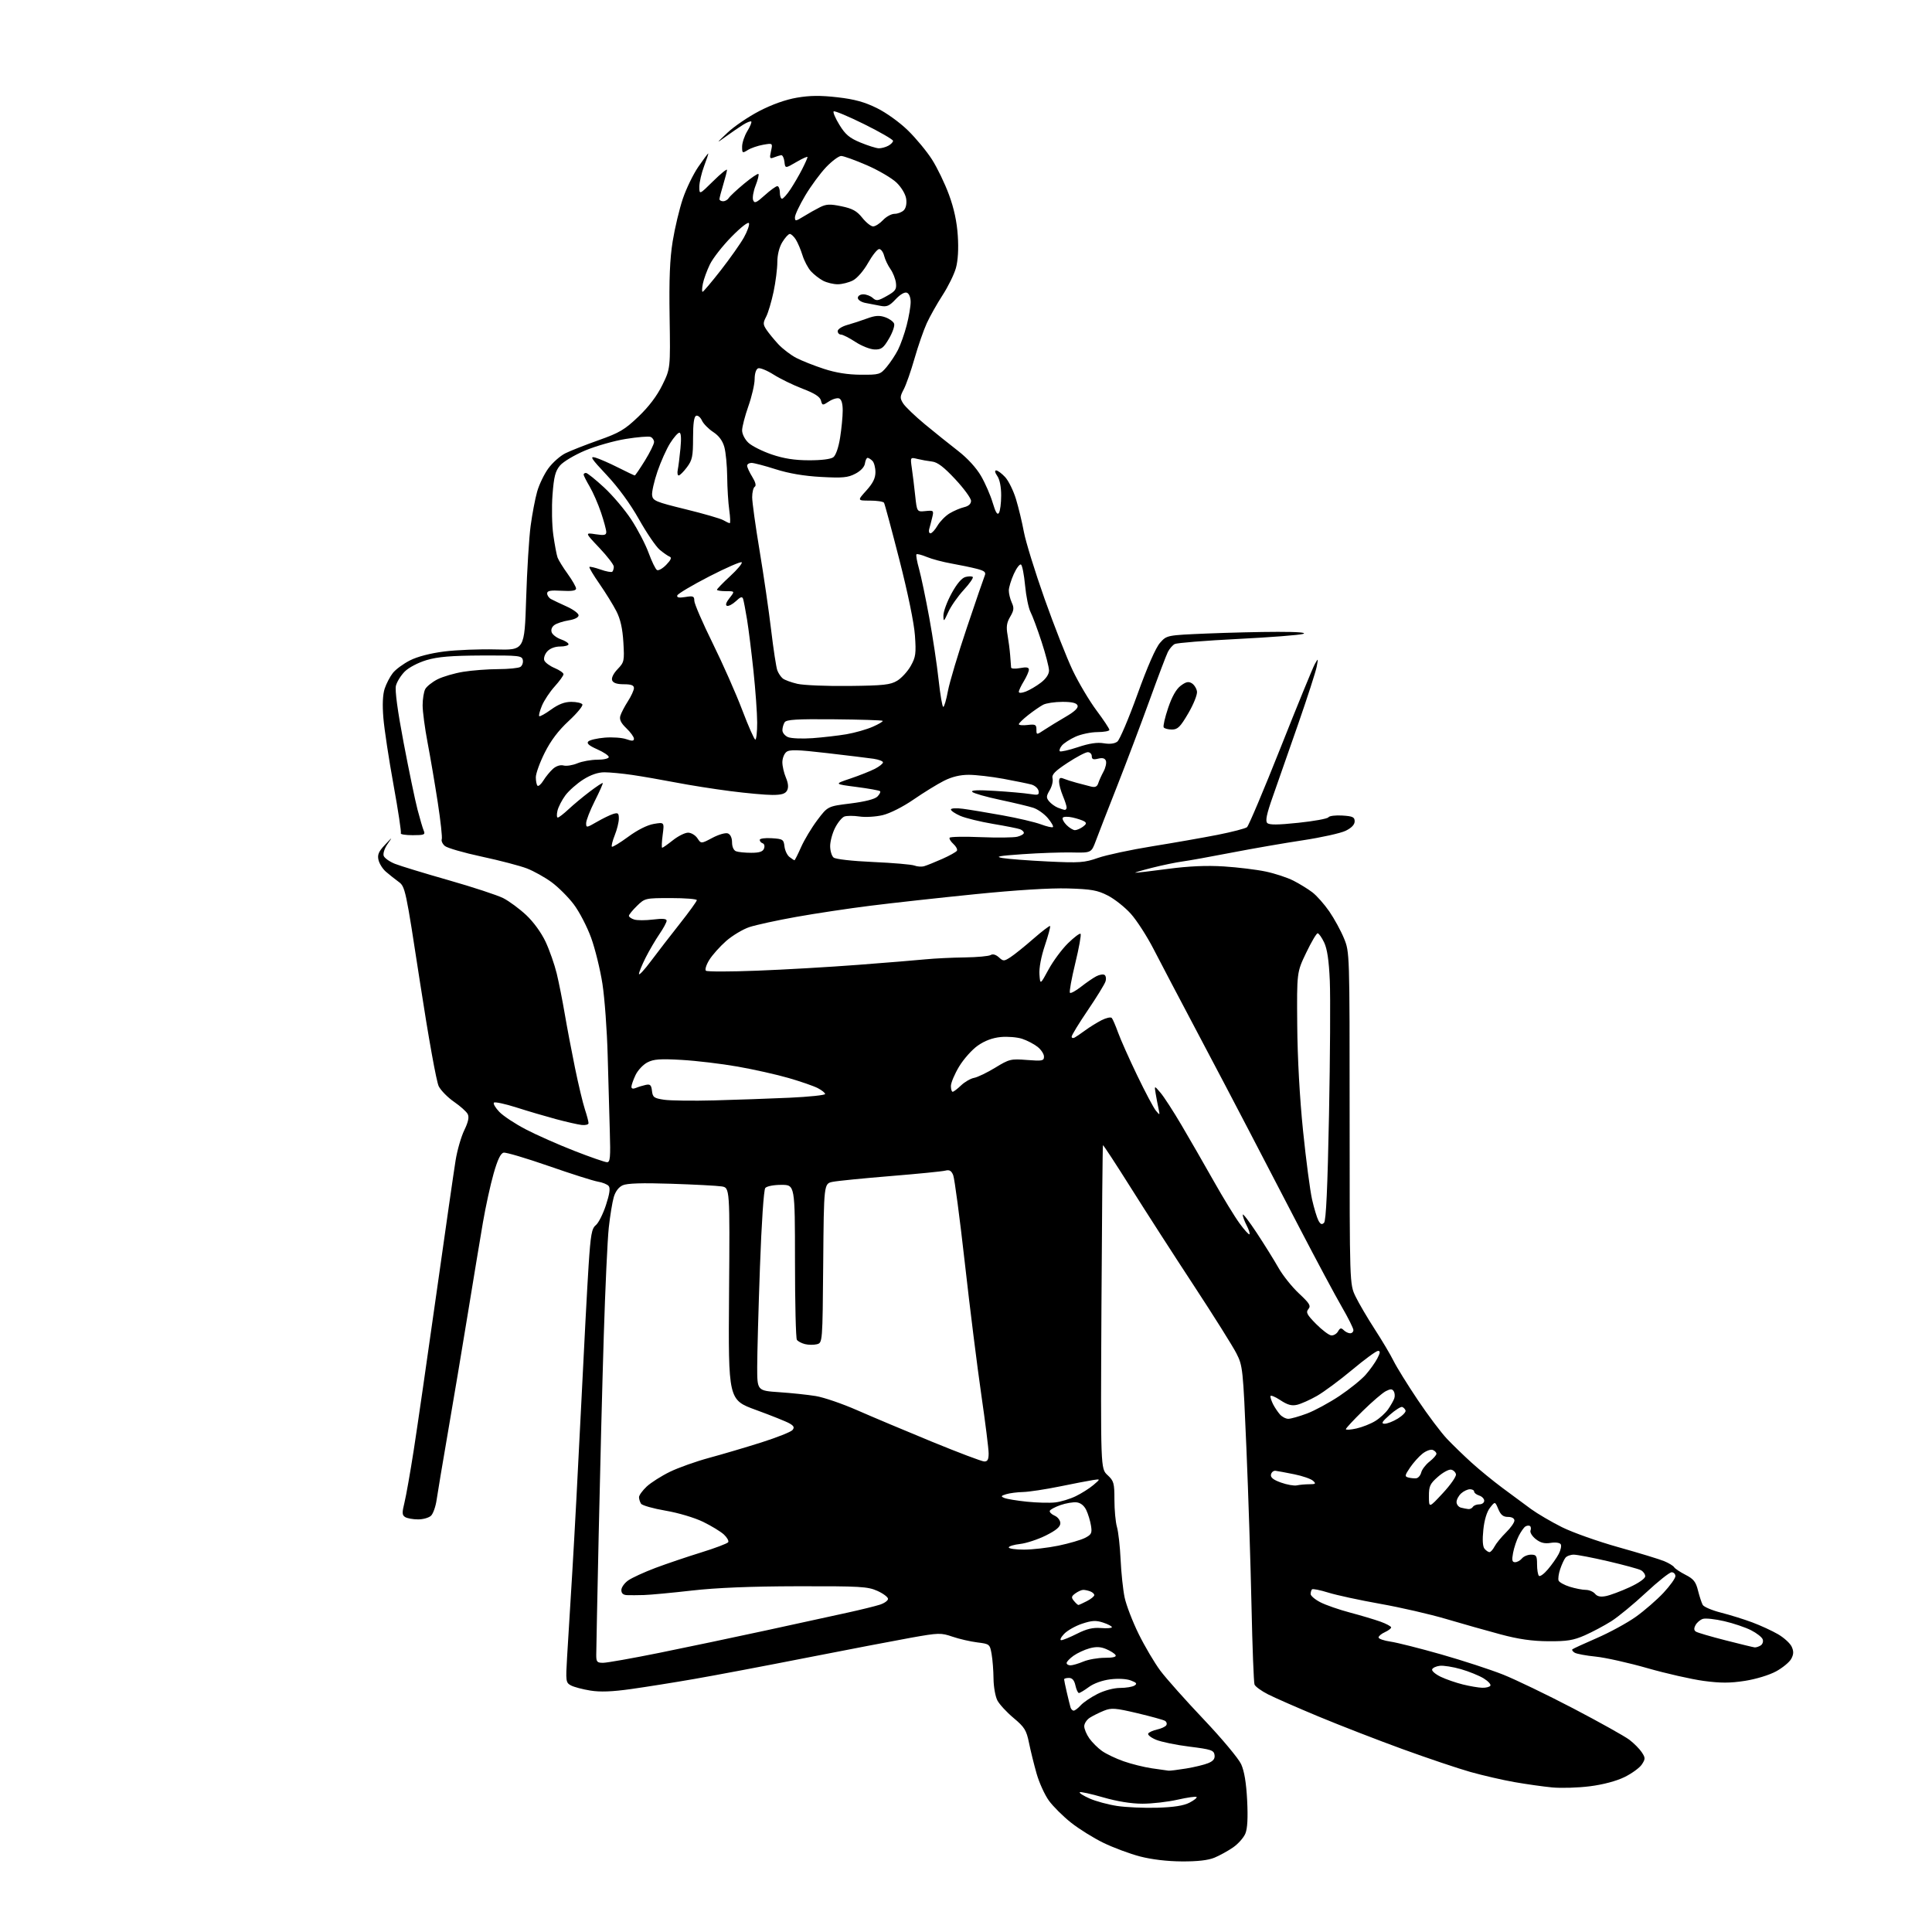 <?xml version="1.0" encoding="UTF-8" standalone="no"?>
<svg 
  version="1.1" 
  xmlns="http://www.w3.org/2000/svg" 
  xmlns:xlink="http://www.w3.org/1999/xlink" 
  xmlns:svg="http://www.w3.org/2000/svg"
  xmlns:rdf="http://www.w3.org/1999/02/22-rdf-syntax-ns#"
  xmlns:cc="http://creativecommons.org/ns#"
  xmlns:dc="http://purl.org/dc/elements/1.1/"
  viewBox="0 0 768 768"
  width="768"
  height="768"
>
<style>svg {background-color: white; }</style>"
<path stroke="none" fill="black" fill-rule="evenodd" d="M469.78,739.94C464.00,739.91 457.73,739.16 453.14,737.96C449.09,736.90 442.57,734.47 438.64,732.56C434.71,730.65 428.91,727.04 425.74,724.52C422.57,722.01 418.62,718.08 416.96,715.79C415.30,713.50 413.10,708.67 412.07,705.06C411.04,701.45 409.68,695.93 409.04,692.79C408.01,687.76 407.28,686.58 402.90,682.91C400.16,680.62 397.26,677.48 396.46,675.92C395.66,674.37 394.97,670.49 394.94,667.30C394.91,664.11 394.57,659.70 394.18,657.50C393.48,653.58 393.37,653.49 388.48,652.88C385.74,652.54 381.31,651.52 378.64,650.61C374.03,649.03 373.19,649.05 362.14,651.02C355.74,652.17 337.00,655.76 320.50,659.00C304.00,662.25 283.96,666.04 275.97,667.42C267.98,668.81 256.66,670.61 250.81,671.43C243.29,672.49 238.56,672.66 234.64,672.02C231.59,671.53 228.13,670.61 226.96,669.98C224.92,668.89 224.85,668.34 225.43,658.67C225.77,653.07 226.71,637.70 227.52,624.50C228.32,611.30 229.90,581.83 231.01,559.00C232.12,536.17 233.46,510.99 233.98,503.03C234.79,490.70 235.22,488.33 236.84,487.03C237.89,486.19 239.70,482.62 240.86,479.09C242.31,474.69 242.66,472.30 241.97,471.47C241.42,470.80 239.50,470.02 237.70,469.73C235.90,469.43 227.12,466.65 218.18,463.53C209.24,460.42 201.16,458.02 200.21,458.20C199.02,458.43 197.81,460.93 196.22,466.51C194.96,470.91 193.04,479.68 191.96,486.00C190.88,492.32 188.19,508.52 186.00,522.00C183.81,535.48 180.26,556.62 178.12,569.00C175.99,581.38 173.93,593.63 173.56,596.24C173.19,598.84 172.20,601.66 171.37,602.49C170.54,603.32 168.20,603.99 166.18,603.98C164.16,603.98 161.85,603.56 161.04,603.05C159.82,602.28 159.78,601.36 160.78,597.31C161.43,594.67 163.09,585.30 164.46,576.50C165.83,567.70 169.87,539.80 173.44,514.50C177.01,489.20 180.46,465.24 181.11,461.25C181.75,457.26 183.31,451.87 184.56,449.28C186.18,445.92 186.56,444.05 185.90,442.82C185.39,441.86 182.95,439.69 180.49,437.99C178.02,436.29 175.29,433.52 174.41,431.83C173.50,430.07 170.33,412.49 166.98,390.63C161.24,353.18 161.09,352.46 158.41,350.50C156.91,349.40 154.64,347.60 153.38,346.50C152.11,345.40 150.80,343.31 150.46,341.86C149.97,339.78 150.51,338.50 153.00,335.86C156.09,332.57 156.11,332.56 154.03,335.55C152.84,337.27 152.19,339.32 152.53,340.23C152.87,341.12 154.87,342.53 156.97,343.37C159.06,344.21 168.67,347.14 178.32,349.89C187.97,352.64 197.76,355.86 200.08,357.04C202.39,358.22 206.48,361.24 209.17,363.75C212.10,366.50 215.18,370.75 216.90,374.41C218.46,377.76 220.44,383.43 221.31,387.00C222.17,390.57 223.60,397.77 224.49,403.00C225.38,408.23 227.22,417.90 228.57,424.50C229.92,431.10 231.70,438.52 232.51,441.00C233.33,443.48 233.98,445.95 233.95,446.50C233.93,447.05 232.69,447.36 231.20,447.19C229.72,447.02 225.12,445.97 221.00,444.87C216.88,443.76 209.80,441.68 205.28,440.23C200.76,438.79 196.74,437.93 196.35,438.31C195.96,438.70 196.92,440.35 198.48,441.98C200.04,443.61 204.79,446.75 209.03,448.95C213.26,451.16 221.93,455.00 228.29,457.48C234.65,459.97 240.51,462.00 241.32,462.00C242.55,462.00 242.73,460.04 242.41,449.75C242.20,443.01 241.81,429.40 241.56,419.50C241.30,409.60 240.36,396.82 239.48,391.10C238.59,385.38 236.56,377.11 234.96,372.72C233.36,368.33 230.27,362.39 228.09,359.51C225.92,356.63 221.95,352.67 219.28,350.70C216.60,348.74 212.18,346.27 209.46,345.22C206.73,344.17 198.65,342.05 191.50,340.52C184.35,338.99 177.74,337.08 176.82,336.27C175.89,335.47 175.35,334.26 175.61,333.59C175.86,332.91 175.15,326.32 174.01,318.93C172.87,311.54 171.05,300.86 169.97,295.20C168.89,289.53 168.00,282.87 168.00,280.38C168.00,277.90 168.47,275.00 169.03,273.94C169.60,272.88 171.80,271.12 173.91,270.04C176.03,268.97 180.63,267.62 184.13,267.05C187.63,266.48 193.88,266.00 198.00,265.99C202.12,265.98 206.11,265.58 206.85,265.11C207.59,264.64 208.03,263.41 207.83,262.38C207.48,260.63 206.35,260.51 191.48,260.57C179.36,260.63 174.08,261.07 169.60,262.39C166.22,263.40 162.51,265.34 160.90,266.94C159.36,268.48 157.78,271.02 157.39,272.58C156.94,274.39 158.03,282.53 160.45,295.25C162.52,306.16 165.00,318.10 165.96,321.79C166.92,325.48 168.04,329.29 168.46,330.25C169.12,331.79 168.59,332.00 164.05,332.00C161.21,332.00 159.09,331.66 159.34,331.25C159.59,330.84 158.28,322.18 156.43,312.00C154.58,301.82 152.76,289.86 152.40,285.42C151.96,280.12 152.14,276.10 152.92,273.73C153.58,271.75 155.03,268.96 156.16,267.53C157.28,266.10 160.35,263.84 162.98,262.51C165.97,261.00 171.10,259.67 176.63,258.97C181.51,258.36 190.68,257.99 197.00,258.16C208.50,258.47 208.50,258.47 209.15,237.98C209.50,226.72 210.31,213.68 210.94,209.00C211.57,204.32 212.73,198.22 213.52,195.44C214.30,192.65 216.30,188.50 217.96,186.21C219.62,183.93 222.67,181.22 224.74,180.19C226.81,179.16 232.78,176.82 238.00,174.97C246.23,172.06 248.34,170.82 253.78,165.62C257.93,161.66 261.15,157.40 263.28,153.07C266.50,146.51 266.50,146.51 266.18,126.01C265.94,110.97 266.27,102.95 267.40,95.92C268.25,90.66 270.07,83.03 271.44,78.98C272.81,74.93 275.58,69.23 277.59,66.31C279.60,63.39 281.37,61.00 281.53,61.00C281.68,61.00 280.95,63.25 279.90,66.01C278.86,68.77 278.00,72.46 278.00,74.23C278.00,77.43 278.00,77.43 283.50,72.00C286.53,69.01 289.00,67.00 288.99,67.53C288.98,68.07 288.31,70.71 287.49,73.41C286.67,76.11 286.00,78.70 286.00,79.16C286.00,79.62 286.65,80.00 287.45,80.00C288.25,80.00 289.26,79.42 289.70,78.71C290.14,78.00 292.86,75.46 295.76,73.05C298.65,70.65 301.23,68.90 301.49,69.16C301.76,69.43 301.25,71.50 300.36,73.77C299.47,76.03 299.03,78.63 299.38,79.55C299.92,80.95 300.64,80.65 304.01,77.61C306.21,75.62 308.45,74.00 309.00,74.00C309.55,74.00 310.00,75.12 310.00,76.50C310.00,77.88 310.39,79.00 310.87,79.00C311.34,79.00 312.86,77.30 314.23,75.23C315.60,73.15 317.69,69.57 318.86,67.27C320.04,64.96 321.00,62.79 321.00,62.44C321.00,62.10 319.01,62.98 316.57,64.41C312.13,67.01 312.13,67.01 311.82,64.25C311.64,62.74 311.05,61.58 310.50,61.68C309.95,61.77 308.66,62.18 307.64,62.58C305.98,63.22 305.85,62.94 306.48,60.09C307.19,56.87 307.19,56.87 303.34,57.55C301.23,57.92 298.49,58.86 297.25,59.64C295.12,60.97 295.00,60.90 295.00,58.27C295.01,56.75 295.93,53.99 297.06,52.14C298.19,50.29 298.90,48.56 298.64,48.31C298.38,48.05 296.90,48.64 295.34,49.62C293.78,50.60 290.70,52.71 288.50,54.30C284.58,57.13 284.59,57.10 289.19,52.74C291.77,50.29 297.44,46.43 301.80,44.16C306.86,41.53 312.28,39.60 316.77,38.83C321.98,37.94 326.17,37.90 332.89,38.67C339.65,39.44 343.65,40.54 348.56,42.96C352.31,44.80 357.65,48.65 360.93,51.86C364.11,54.96 368.41,60.16 370.48,63.40C372.55,66.64 375.59,72.93 377.23,77.39C379.25,82.89 380.38,88.15 380.74,93.72C381.09,98.98 380.81,103.59 379.99,106.55C379.28,109.09 376.89,113.94 374.69,117.33C372.49,120.72 369.66,125.75 368.40,128.50C367.14,131.25 364.96,137.55 363.54,142.50C362.13,147.45 360.20,152.96 359.26,154.75C357.72,157.66 357.70,158.26 359.02,160.37C359.83,161.66 363.70,165.37 367.60,168.61C371.51,171.85 377.46,176.62 380.82,179.22C384.59,182.14 388.09,185.96 389.98,189.22C391.66,192.12 393.75,196.92 394.62,199.88C395.76,203.70 396.47,204.86 397.09,203.88C397.58,203.12 397.98,200.01 397.98,196.97C397.99,193.57 397.40,190.59 396.44,189.22C395.50,187.87 395.32,187.00 395.99,187.00C396.60,187.00 398.20,188.19 399.56,189.65C400.91,191.11 402.85,195.05 403.87,198.40C404.89,201.76 406.31,207.65 407.02,211.50C407.74,215.35 411.43,227.28 415.22,238.00C419.02,248.72 424.06,261.55 426.42,266.50C428.79,271.45 433.04,278.60 435.86,282.39C438.69,286.17 441.00,289.66 441.00,290.14C441.00,290.61 438.86,291.01 436.25,291.02C433.64,291.03 429.70,291.86 427.50,292.86C425.30,293.86 422.87,295.44 422.11,296.37C421.34,297.29 420.98,298.31 421.29,298.63C421.61,298.95 424.83,298.22 428.45,297.02C432.99,295.50 436.18,295.02 438.76,295.46C441.18,295.87 443.09,295.63 444.17,294.79C445.09,294.08 448.68,285.63 452.15,276.01C456.13,264.96 459.44,257.42 461.14,255.52C463.82,252.51 463.82,252.51 479.66,251.84C488.37,251.48 501.12,251.17 508.00,251.17C515.93,251.16 519.59,251.46 518.00,251.99C516.62,252.44 504.93,253.35 492.01,254.00C479.10,254.65 467.83,255.56 466.97,256.01C466.12,256.47 464.89,257.89 464.24,259.17C463.60,260.45 460.30,269.15 456.92,278.50C453.53,287.85 447.75,303.15 444.07,312.50C440.38,321.85 436.57,331.65 435.60,334.27C433.82,339.03 433.82,339.03 426.16,338.87C421.95,338.78 413.10,339.09 406.50,339.55C397.02,340.21 395.34,340.53 398.50,341.08C400.70,341.46 408.80,342.08 416.50,342.45C429.20,343.06 431.06,342.93 436.50,341.02C439.80,339.87 449.48,337.80 458.00,336.42C466.52,335.05 478.23,332.99 484.00,331.86C489.77,330.72 495.04,329.35 495.70,328.82C496.36,328.28 502.37,314.04 509.07,297.17C515.76,280.30 521.87,265.38 522.65,264.00C524.04,261.55 524.05,261.57 523.41,265.00C523.05,266.93 519.71,277.27 515.98,288.00C512.25,298.73 507.72,311.67 505.92,316.77C503.52,323.55 502.94,326.34 503.75,327.15C504.56,327.96 507.89,327.94 516.15,327.07C522.37,326.42 527.73,325.44 528.07,324.88C528.41,324.33 530.90,324.02 533.60,324.19C537.73,324.45 538.50,324.81 538.50,326.50C538.50,327.80 537.25,329.11 534.93,330.24C532.97,331.20 525.32,332.90 517.93,334.02C510.55,335.13 497.75,337.35 489.50,338.95C481.25,340.55 472.48,342.13 470.00,342.46C467.52,342.79 462.12,343.91 458.00,344.95C453.88,345.99 450.87,346.88 451.33,346.92C451.79,346.96 457.64,346.28 464.33,345.39C472.66,344.29 479.66,343.99 486.50,344.42C492.00,344.77 499.49,345.68 503.14,346.45C506.80,347.22 511.75,348.85 514.14,350.07C516.54,351.29 519.92,353.37 521.67,354.70C523.41,356.02 526.45,359.46 528.43,362.33C530.40,365.20 533.03,370.01 534.26,373.02C536.50,378.50 536.50,378.50 536.50,444.50C536.50,510.50 536.50,510.50 538.85,515.37C540.14,518.04 543.57,523.89 546.47,528.37C549.37,532.84 552.75,538.52 553.97,541.00C555.20,543.48 559.52,550.45 563.58,556.50C567.63,562.55 572.88,569.52 575.24,572.00C577.60,574.48 582.00,578.74 585.02,581.47C588.03,584.21 593.54,588.71 597.25,591.47C600.95,594.24 606.07,598.02 608.61,599.87C611.16,601.72 616.67,604.96 620.87,607.06C625.07,609.16 635.20,612.76 643.40,615.05C651.59,617.35 659.78,619.84 661.58,620.60C663.39,621.35 665.15,622.43 665.50,623.00C665.85,623.57 667.89,624.92 670.03,626.02C673.21,627.64 674.12,628.78 674.98,632.25C675.57,634.59 676.41,637.16 676.85,637.96C677.30,638.76 680.55,640.14 684.08,641.04C687.61,641.93 693.20,643.67 696.50,644.90C699.80,646.13 704.44,648.26 706.81,649.64C709.17,651.02 711.61,653.24 712.22,654.58C713.06,656.42 713.02,657.60 712.05,659.41C711.34,660.73 708.62,662.98 706.01,664.40C703.30,665.87 697.97,667.50 693.62,668.17C687.77,669.08 683.96,669.09 677.25,668.19C672.44,667.54 662.39,665.27 654.91,663.13C647.44,660.99 638.18,658.92 634.34,658.53C630.49,658.15 626.72,657.44 625.95,656.97C625.19,656.50 624.77,655.90 625.03,655.64C625.29,655.38 629.68,653.36 634.80,651.14C639.91,648.92 646.88,645.12 650.30,642.68C653.71,640.24 658.64,635.96 661.25,633.17C663.86,630.37 666.00,627.39 666.00,626.54C666.00,625.69 665.32,625.00 664.50,625.00C663.67,625.00 659.06,628.67 654.25,633.15C649.44,637.63 643.25,642.73 640.50,644.47C637.75,646.21 633.02,648.72 630.00,650.06C625.46,652.06 622.93,652.47 615.50,652.42C609.06,652.38 603.66,651.61 596.50,649.69C591.00,648.22 581.29,645.47 574.93,643.59C568.57,641.70 556.75,638.98 548.67,637.55C540.59,636.11 531.30,634.11 528.04,633.09C524.77,632.07 521.85,631.49 521.55,631.79C521.25,632.09 521.00,632.92 521.00,633.65C521.00,634.37 522.77,635.86 524.93,636.96C527.09,638.06 532.37,639.89 536.68,641.03C540.98,642.17 546.41,643.79 548.75,644.63C551.09,645.47 553.00,646.51 553.00,646.92C553.00,647.34 551.88,648.19 550.50,648.82C549.12,649.44 548.00,650.39 548.00,650.92C548.00,651.45 550.14,652.19 552.75,652.57C555.36,652.95 564.48,655.25 573.00,657.68C581.52,660.11 592.55,663.71 597.50,665.68C602.45,667.65 615.02,673.71 625.44,679.15C635.86,684.60 645.88,690.20 647.71,691.59C649.54,692.99 651.76,695.23 652.64,696.57C654.09,698.78 654.09,699.21 652.65,701.41C651.78,702.73 648.69,704.98 645.78,706.41C642.51,708.01 637.25,709.41 632.00,710.07C627.32,710.67 620.58,710.87 617.00,710.53C613.42,710.19 606.67,709.23 602.00,708.41C597.33,707.59 589.45,705.77 584.50,704.38C579.55,702.98 567.41,698.89 557.51,695.29C547.62,691.69 532.65,685.88 524.24,682.38C515.83,678.88 506.77,674.91 504.10,673.55C501.43,672.20 499.00,670.43 498.69,669.63C498.38,668.82 497.84,654.74 497.49,638.33C497.14,621.92 496.23,593.78 495.47,575.80C494.12,543.92 494.02,542.96 491.49,537.98C490.06,535.17 482.49,523.11 474.66,511.18C466.83,499.26 455.54,481.73 449.57,472.23C443.59,462.73 438.59,455.08 438.44,455.23C438.30,455.38 438.03,484.37 437.84,519.66C437.51,583.81 437.51,583.81 440.25,586.36C442.77,588.69 443.00,589.53 443.00,596.21C443.00,600.23 443.45,605.09 444.01,607.01C444.57,608.93 445.22,614.77 445.46,620.00C445.70,625.23 446.42,631.98 447.05,635.00C447.68,638.02 450.19,644.55 452.62,649.50C455.06,654.45 458.95,661.04 461.27,664.15C463.60,667.25 471.35,675.96 478.50,683.49C485.65,691.03 492.34,699.03 493.37,701.28C494.63,704.05 495.40,708.67 495.76,715.63C496.11,722.61 495.89,726.86 495.05,728.88C494.37,730.52 492.17,732.99 490.16,734.38C488.15,735.77 484.83,737.60 482.78,738.45C480.29,739.49 476.00,739.98 469.78,739.94zM460.00,718.60C466.61,718.40 470.52,717.79 472.84,716.59C474.68,715.63 475.95,714.62 475.66,714.33C475.38,714.04 471.98,714.53 468.12,715.40C464.26,716.28 457.98,717.00 454.16,717.00C449.70,717.00 444.10,716.09 438.48,714.47C433.67,713.07 429.50,712.17 429.21,712.45C428.93,712.74 430.69,713.86 433.14,714.94C435.58,716.02 440.49,717.35 444.04,717.89C447.59,718.43 454.77,718.75 460.00,718.60zM464.50,703.87C465.05,703.94 468.20,703.55 471.50,703.01C474.80,702.47 478.76,701.51 480.30,700.87C482.31,700.04 483.02,699.12 482.80,697.62C482.53,695.75 481.43,695.39 472.87,694.32C467.57,693.67 461.58,692.43 459.55,691.58C457.52,690.74 456.12,689.62 456.44,689.10C456.76,688.58 458.36,687.86 460.00,687.50C461.64,687.14 463.26,686.38 463.62,685.81C463.97,685.24 463.74,684.45 463.10,684.06C462.46,683.67 457.50,682.30 452.06,681.01C443.33,678.95 441.79,678.84 438.84,680.03C437.00,680.77 434.49,682.02 433.25,682.80C432.01,683.59 431.00,685.12 431.00,686.21C431.00,687.30 431.92,689.48 433.04,691.06C434.16,692.63 436.42,694.88 438.06,696.04C439.70,697.21 443.56,699.05 446.64,700.13C449.72,701.22 454.77,702.47 457.87,702.93C460.97,703.38 463.95,703.81 464.50,703.87zM426.81,680.00C427.30,680.00 428.55,679.05 429.60,677.89C430.64,676.73 433.62,674.71 436.22,673.39C438.98,671.99 442.71,670.99 445.22,670.98C447.57,670.98 450.16,670.55 450.97,670.04C452.13,669.30 451.84,668.89 449.52,668.01C447.81,667.36 444.46,667.17 441.35,667.56C438.22,667.95 434.78,669.18 432.85,670.61C431.07,671.92 429.28,673.00 428.89,673.00C428.49,673.00 427.86,671.65 427.50,670.00C427.05,667.94 426.24,667.00 424.92,667.00C423.86,667.00 423.00,667.25 423.00,667.56C423.00,667.86 423.49,670.23 424.09,672.81C424.69,675.39 425.35,678.06 425.56,678.75C425.77,679.44 426.33,680.00 426.81,680.00zM589.19,670.91C590.67,670.96 592.14,670.59 592.45,670.09C592.76,669.58 591.55,668.27 589.76,667.17C587.97,666.08 583.92,664.43 580.76,663.52C577.61,662.61 573.82,662.01 572.34,662.18C570.86,662.36 569.49,663.00 569.29,663.62C569.09,664.23 570.63,665.55 572.71,666.55C574.79,667.55 578.75,668.92 581.50,669.60C584.25,670.28 587.71,670.87 589.19,670.91zM425.53,662.00C426.37,662.00 428.68,661.33 430.65,660.50C432.63,659.67 436.47,659.00 439.18,659.00C442.51,659.00 443.90,658.64 443.44,657.90C443.07,657.30 441.39,656.23 439.72,655.53C437.52,654.60 435.70,654.52 433.09,655.24C431.12,655.78 428.26,657.11 426.75,658.18C425.24,659.26 424.00,660.56 424.00,661.07C424.00,661.58 424.69,662.00 425.53,662.00zM239.75,660.99C241.26,660.99 251.28,659.21 262.00,657.05C272.73,654.88 291.85,650.86 304.50,648.12C317.15,645.37 331.77,642.18 337.00,641.03C342.23,639.88 347.96,638.47 349.75,637.89C351.54,637.32 353.00,636.27 353.00,635.57C353.00,634.88 351.10,633.45 348.77,632.40C344.94,630.68 342.00,630.51 317.02,630.56C298.37,630.60 284.83,631.15 275.00,632.27C267.02,633.18 258.48,633.98 256.00,634.05C253.53,634.13 250.49,634.14 249.25,634.09C247.73,634.03 247.00,633.38 247.00,632.07C247.00,631.01 248.24,629.27 249.75,628.22C251.26,627.17 256.10,624.95 260.50,623.29C264.90,621.64 273.09,618.86 278.70,617.13C284.31,615.39 289.16,613.56 289.47,613.05C289.79,612.54 289.02,611.17 287.77,610.00C286.52,608.84 282.80,606.57 279.50,604.96C276.08,603.30 269.65,601.38 264.55,600.51C259.63,599.67 255.25,598.42 254.82,597.74C254.38,597.06 254.02,595.89 254.02,595.15C254.01,594.41 255.39,592.51 257.08,590.92C258.78,589.34 262.94,586.70 266.33,585.05C269.72,583.40 276.77,580.90 282.00,579.49C287.23,578.08 296.54,575.32 302.71,573.37C308.87,571.41 314.41,569.21 315.02,568.47C315.87,567.45 315.60,566.83 313.83,565.82C312.57,565.09 306.57,562.69 300.52,560.48C289.50,556.46 289.50,556.46 289.81,514.29C290.13,472.11 290.13,472.11 286.81,471.61C284.99,471.33 275.98,470.86 266.78,470.56C255.21,470.18 249.28,470.37 247.53,471.17C245.94,471.89 244.62,473.64 243.97,475.91C243.40,477.88 242.51,483.32 242.00,488.00C241.49,492.68 240.59,512.02 240.01,531.00C239.42,549.98 238.51,585.52 237.99,610.00C237.46,634.48 237.02,655.96 237.02,657.75C237.00,660.63 237.31,661.00 239.75,660.99zM697.50,654.86C698.05,654.92 699.13,654.57 699.90,654.09C700.66,653.60 701.02,652.50 700.69,651.65C700.37,650.79 698.29,649.17 696.07,648.04C693.85,646.91 689.07,645.29 685.44,644.45C681.81,643.61 677.97,643.19 676.92,643.53C675.86,643.86 674.55,644.98 674.00,646.01C673.29,647.33 673.35,648.10 674.19,648.62C674.85,649.03 680.14,650.58 685.95,652.06C691.75,653.54 696.95,654.81 697.50,654.86zM421.86,652.00C422.52,652.00 425.37,650.83 428.18,649.41C431.93,647.51 434.44,646.91 437.64,647.17C440.04,647.36 442.00,647.21 442.00,646.83C442.00,646.46 440.42,645.63 438.50,645.00C435.65,644.06 434.08,644.15 430.14,645.45C427.47,646.34 424.24,648.18 422.97,649.53C421.69,650.89 421.19,652.00 421.86,652.00zM428.67,638.00C428.91,638.00 430.43,637.31 432.05,636.47C433.67,635.64 435.00,634.56 435.00,634.08C435.00,633.60 434.29,632.94 433.42,632.61C432.55,632.27 431.28,632.00 430.61,632.00C429.93,632.00 428.53,632.63 427.48,633.39C425.86,634.57 425.78,635.03 426.91,636.39C427.64,637.28 428.44,638.00 428.67,638.00zM638.41,634.46C640.11,634.12 644.31,632.55 647.75,630.97C651.41,629.29 654.00,627.48 654.00,626.59C654.00,625.75 653.21,624.66 652.25,624.16C651.29,623.66 645.43,622.07 639.23,620.62C633.03,619.18 626.90,618.00 625.60,618.00C624.31,618.00 622.81,618.56 622.27,619.25C621.73,619.94 620.79,621.98 620.19,623.78C619.58,625.58 619.30,627.61 619.56,628.29C619.82,628.97 621.82,630.08 624.00,630.76C626.18,631.44 629.05,632.00 630.36,632.00C631.68,632.00 633.33,632.70 634.04,633.54C634.94,634.63 636.24,634.90 638.41,634.46zM615.32,623.83C616.88,622.00 618.81,619.25 619.61,617.72C620.42,616.19 620.78,614.45 620.41,613.86C620.03,613.25 618.31,613.01 616.42,613.32C613.99,613.71 612.39,613.31 610.48,611.81C609.05,610.68 608.11,609.15 608.40,608.41C608.68,607.67 608.57,606.85 608.16,606.60C607.74,606.34 606.93,606.44 606.34,606.82C605.76,607.19 604.58,608.87 603.73,610.53C602.87,612.20 601.86,615.24 601.47,617.28C600.92,620.22 601.09,621.00 602.27,621.00C603.09,621.00 604.32,620.33 605.00,619.50C605.68,618.67 607.31,618.00 608.62,618.00C610.71,618.00 611.00,618.46 611.00,621.83C611.00,623.94 611.34,626.00 611.75,626.42C612.16,626.83 613.77,625.67 615.32,623.83zM592.09,617.00C592.55,617.00 593.46,615.99 594.11,614.75C594.76,613.51 596.80,611.02 598.64,609.20C600.49,607.39 602.00,605.25 602.00,604.45C602.00,603.56 601.01,603.00 599.45,603.00C597.55,603.00 596.57,602.21 595.60,599.90C594.30,596.80 594.30,596.80 592.30,599.35C591.04,600.95 590.05,604.20 589.65,608.09C589.23,612.13 589.39,614.77 590.12,615.65C590.74,616.39 591.62,617.00 592.09,617.00zM407.04,616.00C410.37,616.00 416.54,615.29 420.76,614.42C424.97,613.54 429.73,612.16 431.33,611.33C433.89,610.01 434.17,609.42 433.68,606.44C433.38,604.58 432.54,601.80 431.81,600.28C430.97,598.52 429.57,597.39 427.99,597.21C426.62,597.05 423.73,597.54 421.56,598.29C419.39,599.05 417.47,600.08 417.30,600.59C417.13,601.10 418.01,601.97 419.25,602.51C420.50,603.06 421.50,604.38 421.50,605.50C421.50,606.93 419.88,608.31 415.76,610.37C412.60,611.95 407.98,613.47 405.51,613.75C403.03,614.03 401.00,614.65 401.00,615.13C401.00,615.61 403.72,616.00 407.04,616.00zM583.69,599.88C584.35,599.95 585.16,599.55 585.50,599.00C585.84,598.45 586.99,598.00 588.06,598.00C589.13,598.00 590.00,597.36 590.00,596.57C590.00,595.78 589.10,594.85 588.00,594.50C586.90,594.15 586.00,593.45 586.00,592.93C586.00,592.42 585.25,592.00 584.33,592.00C583.41,592.00 581.83,592.74 580.83,593.65C579.82,594.57 579.00,596.11 579.00,597.08C579.00,598.06 579.79,599.06 580.75,599.31C581.71,599.56 583.04,599.82 583.69,599.88zM573.55,593.55C576.59,590.28 578.94,586.91 578.77,586.06C578.61,585.22 577.74,584.38 576.84,584.21C575.93,584.03 573.58,585.31 571.60,587.05C568.43,589.83 568.00,590.76 568.02,594.85C568.03,599.50 568.03,599.50 573.55,593.55zM419.50,597.23C421.70,596.98 425.36,595.87 427.63,594.76C429.90,593.66 433.05,591.67 434.63,590.33C437.50,587.89 437.50,587.89 434.50,588.34C432.85,588.59 426.87,589.74 421.21,590.90C415.56,592.05 409.03,593.04 406.71,593.10C404.40,593.15 401.38,593.54 400.00,593.96C397.86,594.62 397.75,594.83 399.23,595.46C400.19,595.87 404.24,596.54 408.23,596.95C412.23,597.36 417.30,597.49 419.50,597.23zM515.50,590.46C516.60,590.22 518.83,590.02 520.46,590.01C523.02,590.00 523.23,589.81 521.96,588.64C521.16,587.89 517.80,586.72 514.50,586.05C511.20,585.38 507.84,584.76 507.04,584.66C506.23,584.57 505.42,585.24 505.23,586.15C504.99,587.32 506.15,588.25 509.20,589.34C511.56,590.19 514.40,590.70 515.50,590.46zM562.96,587.64C563.76,587.56 564.66,586.51 564.96,585.32C565.26,584.13 566.74,582.19 568.25,581.01C569.76,579.82 571.00,578.42 571.00,577.90C571.00,577.37 570.34,576.68 569.53,576.37C568.72,576.06 566.90,576.72 565.48,577.84C564.06,578.95 561.83,581.44 560.52,583.37C558.41,586.49 558.33,586.93 559.82,587.33C560.74,587.58 562.16,587.72 562.96,587.64zM391.25,580.96C392.57,580.99 393.00,580.19 393.00,577.75C393.00,575.96 391.69,565.50 390.09,554.50C388.49,543.50 385.53,519.88 383.53,502.00C381.52,484.12 379.44,468.44 378.91,467.14C378.19,465.37 377.41,464.92 375.80,465.34C374.62,465.65 364.84,466.62 354.08,467.50C343.31,468.38 332.93,469.41 331.00,469.80C327.50,470.50 327.50,470.50 327.24,502.15C326.97,533.79 326.97,533.79 324.71,534.36C323.46,534.67 321.33,534.65 319.97,534.30C318.61,533.96 317.17,533.19 316.77,532.59C316.36,531.99 316.02,517.89 316.02,501.25C316.00,471.00 316.00,471.00 310.62,471.00C307.54,471.00 304.80,471.53 304.21,472.25C303.61,472.98 302.72,486.09 302.09,503.76C301.49,520.40 301.00,538.25 301.00,543.42C301.00,552.82 301.00,552.82 309.75,553.42C314.56,553.74 321.09,554.43 324.26,554.95C327.43,555.46 334.85,558.00 340.76,560.60C346.67,563.19 360.05,568.83 370.50,573.12C380.95,577.41 390.29,580.94 391.25,580.96zM539.22,567.84C541.54,567.32 544.91,565.98 546.70,564.87C548.50,563.77 550.80,561.65 551.82,560.18C552.84,558.71 553.93,556.78 554.24,555.91C554.56,555.03 554.46,553.75 554.03,553.06C553.42,552.06 552.76,552.05 550.88,553.01C549.57,553.68 545.46,557.20 541.75,560.84C538.04,564.47 535.00,567.75 535.00,568.12C535.00,568.49 536.90,568.36 539.22,567.84zM550.38,565.96C551.42,565.98 553.80,565.05 555.68,563.89C557.56,562.73 558.93,561.29 558.73,560.70C558.54,560.11 557.93,559.48 557.38,559.29C556.83,559.11 554.61,560.53 552.44,562.44C549.37,565.15 548.92,565.93 550.38,565.96zM512.12,564.00C513.11,564.00 516.44,563.06 519.52,561.91C522.59,560.76 528.41,557.60 532.46,554.90C536.50,552.20 541.19,548.41 542.88,546.48C544.58,544.55 546.66,541.63 547.51,539.99C548.69,537.71 548.75,537.00 547.78,537.00C547.07,537.00 542.45,540.39 537.50,544.53C532.55,548.66 526.25,553.33 523.50,554.90C520.75,556.47 517.21,558.05 515.63,558.42C513.45,558.94 511.81,558.48 508.88,556.54C506.74,555.13 505.00,554.46 505.00,555.05C505.00,555.65 505.51,557.11 506.13,558.32C506.75,559.52 507.94,561.29 508.78,562.25C509.62,563.21 511.12,564.00 512.12,564.00zM529.20,530.85C530.14,530.93 531.34,530.21 531.89,529.25C532.68,527.85 533.13,527.75 534.14,528.75C534.83,529.44 535.99,530.00 536.70,530.00C537.41,530.00 538.00,529.43 538.00,528.73C538.00,528.02 535.92,523.86 533.38,519.48C530.83,515.09 523.25,500.93 516.53,488.00C509.80,475.07 500.80,457.75 496.51,449.50C492.23,441.25 483.01,423.70 476.02,410.50C469.03,397.30 461.17,382.33 458.55,377.24C455.93,372.15 451.86,365.84 449.51,363.23C447.16,360.61 443.05,357.36 440.37,355.99C436.23,353.87 433.85,353.45 424.50,353.17C417.55,352.97 403.94,353.81 387.50,355.47C373.20,356.91 354.50,358.97 345.95,360.05C337.40,361.12 324.16,363.11 316.52,364.48C308.89,365.84 300.51,367.67 297.90,368.53C295.29,369.40 291.13,371.90 288.64,374.08C286.16,376.27 283.14,379.65 281.94,381.60C280.73,383.55 280.14,385.48 280.62,385.88C281.11,386.29 290.27,386.28 301.00,385.86C311.73,385.45 329.73,384.41 341.00,383.55C352.27,382.69 364.43,381.70 368.00,381.34C371.57,380.99 378.55,380.65 383.50,380.59C388.45,380.52 393.09,380.09 393.81,379.64C394.63,379.12 395.85,379.46 397.04,380.53C398.85,382.17 399.09,382.17 401.72,380.47C403.25,379.48 407.32,376.21 410.77,373.19C414.22,370.18 417.22,367.89 417.43,368.11C417.65,368.32 416.71,371.80 415.36,375.84C413.87,380.27 413.01,384.82 413.20,387.34C413.50,391.50 413.50,391.50 416.81,385.40C418.63,382.04 422.11,377.35 424.54,374.96C426.97,372.58 429.22,370.89 429.54,371.21C429.87,371.53 428.92,376.81 427.43,382.93C425.94,389.05 424.99,394.33 425.32,394.65C425.64,394.98 427.62,393.90 429.70,392.27C431.79,390.63 434.52,388.75 435.77,388.10C437.02,387.44 438.50,387.19 439.06,387.54C439.62,387.88 439.80,389.06 439.45,390.15C439.10,391.25 435.94,396.39 432.41,401.59C428.88,406.79 426.00,411.51 426.00,412.08C426.00,412.65 426.56,412.80 427.25,412.41C427.94,412.02 429.85,410.71 431.50,409.50C433.15,408.29 436.01,406.52 437.86,405.56C439.72,404.61 441.55,404.21 441.95,404.66C442.35,405.12 443.48,407.75 444.47,410.50C445.46,413.25 448.87,420.90 452.05,427.50C455.22,434.10 458.57,440.40 459.48,441.50C461.09,443.44 461.12,443.42 460.52,440.63C460.18,439.06 459.67,436.36 459.38,434.63C458.86,431.50 458.86,431.50 461.31,434.37C462.66,435.94 466.45,441.79 469.73,447.37C473.01,452.94 478.75,462.90 482.47,469.50C486.19,476.10 490.81,483.66 492.74,486.30C494.66,488.94 496.44,490.89 496.69,490.64C496.94,490.39 496.44,488.82 495.57,487.14C494.71,485.47 494.00,483.55 494.00,482.87C494.00,482.19 496.50,485.43 499.56,490.07C502.62,494.71 506.52,500.98 508.23,504.00C509.94,507.02 513.60,511.60 516.36,514.17C520.60,518.13 521.18,519.08 520.10,520.38C519.03,521.67 519.51,522.60 523.16,526.30C525.55,528.71 528.27,530.76 529.20,530.85zM526.33,486.07C527.13,485.27 527.73,472.28 528.30,443.21C528.75,420.27 528.89,396.28 528.62,389.90C528.27,381.80 527.59,377.21 526.37,374.65C525.41,372.64 524.25,371.00 523.78,371.00C523.31,371.00 521.26,374.49 519.22,378.75C515.50,386.50 515.50,386.50 515.67,407.50C515.77,420.55 516.65,436.45 517.98,449.50C519.16,461.05 520.78,473.34 521.57,476.82C522.36,480.29 523.49,484.05 524.09,485.18C524.92,486.71 525.47,486.93 526.33,486.07zM284.00,437.42C292.52,437.20 305.91,436.72 313.75,436.37C321.59,436.01 328.00,435.34 328.00,434.89C328.00,434.43 326.69,433.38 325.09,432.55C323.50,431.72 318.29,429.92 313.53,428.54C308.78,427.16 299.62,425.11 293.19,423.98C286.76,422.85 276.76,421.66 270.97,421.33C262.42,420.84 259.85,421.02 257.35,422.32C255.66,423.19 253.53,425.46 252.63,427.36C251.74,429.25 251.00,431.34 251.00,432.01C251.00,432.77 251.64,432.94 252.75,432.48C253.71,432.07 255.48,431.53 256.67,431.27C258.46,430.88 258.91,431.31 259.17,433.65C259.46,436.19 259.98,436.57 264.00,437.17C266.48,437.53 275.48,437.65 284.00,437.42zM378.70,434.00C379.08,434.00 380.58,432.86 382.04,431.46C383.50,430.07 385.83,428.72 387.22,428.47C388.61,428.21 392.39,426.39 395.62,424.42C401.21,421.00 401.83,420.85 408.25,421.36C414.36,421.83 415.00,421.71 415.00,420.01C415.00,418.99 413.85,417.24 412.44,416.13C411.03,415.02 408.28,413.59 406.32,412.94C404.37,412.30 400.54,411.98 397.81,412.24C394.52,412.56 391.46,413.70 388.68,415.65C386.38,417.26 383.04,421.02 381.25,423.99C379.46,426.97 378.00,430.44 378.00,431.71C378.00,432.97 378.31,434.00 378.70,434.00zM258.75,382.06C261.36,378.57 266.54,371.87 270.25,367.17C273.96,362.48 277.00,358.27 277.00,357.82C277.00,357.37 272.36,357.00 266.69,357.00C256.50,357.00 256.34,357.04 253.19,360.12C251.44,361.83 250.00,363.60 250.00,364.05C250.00,364.50 250.95,365.17 252.11,365.53C253.27,365.90 256.64,365.90 259.61,365.53C263.38,365.06 265.00,365.20 265.00,366.00C265.00,366.63 263.71,369.02 262.13,371.32C260.56,373.62 258.08,377.85 256.63,380.72C255.19,383.59 254.00,386.49 254.00,387.17C254.00,387.86 256.14,385.56 258.75,382.06zM367.35,344.33C368.37,344.04 371.59,342.75 374.51,341.45C377.43,340.16 380.07,338.69 380.38,338.19C380.70,337.68 380.07,336.47 379.00,335.50C377.93,334.53 377.25,333.41 377.49,333.01C377.74,332.61 383.31,332.50 389.87,332.78C396.43,333.05 402.97,332.97 404.40,332.61C405.83,332.26 407.00,331.57 407.00,331.09C407.00,330.61 406.32,329.95 405.50,329.64C404.67,329.32 399.83,328.36 394.75,327.51C389.66,326.65 383.81,325.22 381.75,324.33C379.69,323.43 378.00,322.29 378.00,321.79C378.00,321.28 380.11,321.15 382.75,321.50C385.36,321.84 392.45,323.02 398.50,324.11C404.55,325.20 411.42,326.81 413.77,327.69C416.12,328.57 418.28,329.06 418.56,328.77C418.85,328.48 417.92,326.87 416.51,325.19C415.09,323.51 412.49,321.67 410.72,321.10C408.95,320.53 403.00,319.11 397.50,317.94C392.00,316.78 387.05,315.36 386.50,314.80C385.82,314.10 388.68,313.97 395.50,314.39C401.00,314.73 407.23,315.28 409.35,315.62C412.72,316.17 413.15,316.01 412.84,314.39C412.64,313.37 411.36,312.24 409.99,311.86C408.62,311.49 403.62,310.47 398.87,309.59C394.12,308.72 387.92,308.00 385.08,308.00C381.62,308.00 378.37,308.79 375.18,310.41C372.56,311.74 367.15,315.07 363.16,317.82C358.97,320.71 353.79,323.33 350.91,324.02C348.17,324.68 344.00,324.93 341.64,324.57C339.28,324.22 336.57,324.23 335.63,324.59C334.69,324.95 333.03,326.97 331.96,329.08C330.88,331.19 330.00,334.46 330.00,336.34C330.00,338.22 330.62,340.27 331.37,340.89C332.16,341.55 338.81,342.29 347.12,342.66C355.03,343.01 362.40,343.65 363.50,344.07C364.60,344.50 366.33,344.62 367.35,344.33zM315.81,341.97C315.97,341.99 317.16,339.64 318.44,336.75C319.72,333.86 322.62,329.03 324.90,326.00C329.04,320.51 329.04,320.51 338.10,319.39C343.85,318.67 347.75,317.68 348.77,316.66C349.66,315.77 350.14,314.80 349.84,314.51C349.54,314.21 345.30,313.45 340.42,312.82C331.54,311.67 331.54,311.67 338.05,309.48C341.63,308.27 346.00,306.53 347.78,305.62C349.55,304.70 351.00,303.55 351.00,303.06C351.00,302.57 349.31,301.93 347.25,301.62C345.19,301.32 336.89,300.31 328.80,299.37C316.77,297.98 313.82,297.90 312.55,298.96C311.70,299.67 311.00,301.49 311.00,303.01C311.00,304.53 311.63,307.28 312.41,309.12C313.36,311.38 313.51,313.05 312.87,314.24C312.17,315.55 310.69,316.00 307.02,316.00C304.31,316.00 296.79,315.32 290.30,314.48C283.81,313.65 274.00,312.10 268.50,311.03C263.00,309.97 255.26,308.63 251.31,308.05C247.35,307.47 242.38,307.00 240.25,307.00C237.71,307.00 234.83,307.99 231.83,309.89C229.32,311.49 226.14,314.30 224.76,316.14C223.39,317.99 221.97,320.74 221.61,322.25C221.25,323.76 221.31,325.00 221.73,324.99C222.15,324.99 224.07,323.50 226.00,321.70C227.93,319.89 231.71,316.74 234.41,314.70C237.11,312.65 239.44,311.11 239.60,311.27C239.76,311.43 238.34,314.63 236.44,318.40C234.55,322.16 233.00,326.13 233.00,327.22C233.00,329.10 233.18,329.08 237.25,326.72C239.59,325.37 242.51,323.94 243.75,323.56C245.68,322.97 246.00,323.23 246.00,325.41C246.00,326.81 245.27,329.79 244.37,332.02C243.48,334.26 242.97,336.30 243.23,336.57C243.50,336.83 246.41,335.06 249.71,332.64C253.41,329.91 257.30,327.96 259.90,327.52C264.09,326.81 264.09,326.81 263.42,331.90C263.05,334.71 262.96,337.00 263.23,337.00C263.50,337.00 265.42,335.65 267.50,334.00C269.58,332.35 272.28,331.00 273.52,331.00C274.75,331.00 276.42,332.00 277.23,333.22C278.70,335.44 278.70,335.44 283.20,333.05C285.71,331.72 288.42,330.95 289.35,331.30C290.36,331.69 291.00,333.06 291.00,334.86C291.00,336.61 291.64,338.03 292.58,338.39C293.45,338.73 296.17,339.00 298.61,339.00C301.87,339.00 303.24,338.55 303.71,337.31C304.07,336.37 303.84,335.45 303.18,335.23C302.53,335.01 302.00,334.40 302.00,333.86C302.00,333.33 304.13,333.03 306.75,333.20C311.19,333.48 311.52,333.70 311.84,336.45C312.02,338.08 312.92,339.97 313.84,340.67C314.75,341.37 315.64,341.95 315.81,341.97zM427.31,330.00C428.03,330.00 429.45,329.39 430.46,328.65C431.86,327.63 432.00,327.12 431.03,326.52C430.34,326.09 428.24,325.39 426.38,324.97C424.51,324.55 422.75,324.59 422.46,325.07C422.17,325.54 422.84,326.84 423.96,327.96C425.08,329.08 426.59,330.00 427.31,330.00zM423.25,321.94C423.66,321.97 424.00,321.54 424.00,320.97C424.00,320.40 423.32,318.32 422.50,316.35C421.68,314.37 421.00,311.86 421.00,310.77C421.00,309.27 421.43,308.96 422.75,309.51C423.71,309.91 426.07,310.66 428.00,311.18C429.93,311.71 432.51,312.38 433.74,312.68C435.34,313.07 436.14,312.70 436.57,311.36C436.89,310.34 437.84,308.24 438.67,306.70C439.50,305.16 439.92,303.23 439.61,302.42C439.22,301.41 438.26,301.15 436.52,301.58C434.61,302.06 434.00,301.83 434.00,300.61C434.00,299.72 433.28,299.00 432.41,299.00C431.53,299.00 427.91,300.91 424.35,303.25C419.32,306.56 418.01,307.92 418.40,309.42C418.68,310.48 418.17,312.59 417.28,314.11C415.88,316.48 415.84,317.10 417.04,318.55C417.80,319.47 419.35,320.59 420.47,321.05C421.58,321.50 422.84,321.90 423.25,321.94zM216.02,310.25C216.95,308.74 218.66,306.66 219.82,305.62C221.11,304.48 222.76,303.96 224.03,304.30C225.18,304.60 227.66,304.21 229.53,303.42C231.40,302.64 234.98,302.00 237.47,302.00C239.98,302.00 242.00,301.53 242.00,300.94C242.00,300.36 239.93,298.97 237.39,297.85C234.12,296.40 233.10,295.50 233.86,294.74C234.45,294.15 237.39,293.47 240.40,293.22C243.42,292.97 247.26,293.24 248.94,293.83C251.30,294.65 252.00,294.61 252.00,293.64C252.00,292.94 250.65,291.08 248.99,289.49C246.84,287.43 246.16,286.03 246.59,284.56C246.92,283.43 248.28,280.82 249.60,278.77C250.92,276.72 252.00,274.36 252.00,273.52C252.00,272.41 250.91,272.00 247.97,272.00C245.24,272.00 243.74,271.50 243.34,270.44C242.98,269.50 243.84,267.74 245.50,266.00C248.14,263.24 248.24,262.77 247.80,255.31C247.47,249.86 246.64,246.14 245.04,243.00C243.78,240.53 240.76,235.63 238.33,232.13C235.89,228.63 234.08,225.59 234.30,225.37C234.51,225.16 236.52,225.62 238.75,226.41C240.99,227.20 243.08,227.58 243.41,227.26C243.73,226.93 244.00,226.03 244.00,225.26C244.00,224.48 241.41,221.12 238.25,217.78C232.50,211.71 232.50,211.71 236.75,212.37C240.20,212.90 241.00,212.73 241.00,211.48C241.00,210.63 240.06,207.16 238.92,203.76C237.77,200.36 235.75,195.72 234.42,193.45C233.09,191.18 232.00,189.03 232.00,188.66C232.00,188.30 232.42,188.00 232.94,188.00C233.46,188.00 236.69,190.59 240.11,193.75C243.54,196.91 248.43,202.68 250.97,206.58C253.52,210.47 256.61,216.41 257.84,219.79C259.08,223.17 260.56,226.23 261.15,226.59C261.73,226.95 263.40,226.01 264.85,224.51C266.70,222.60 267.11,221.62 266.21,221.29C265.51,221.02 263.71,219.77 262.21,218.51C260.72,217.24 257.02,211.81 254.00,206.43C250.55,200.30 245.78,193.76 241.20,188.88C234.97,182.25 234.31,181.23 236.70,181.91C238.24,182.36 242.30,184.13 245.72,185.86C249.14,187.59 252.12,189.00 252.33,189.00C252.54,189.00 254.35,186.34 256.36,183.10C258.36,179.85 260.00,176.53 260.00,175.71C260.00,174.89 259.36,173.97 258.58,173.67C257.80,173.37 253.37,173.74 248.73,174.49C244.09,175.24 236.84,177.31 232.61,179.08C228.36,180.87 223.88,183.54 222.61,185.05C220.74,187.28 220.18,189.47 219.63,196.72C219.26,201.62 219.40,208.80 219.95,212.67C220.50,216.54 221.26,220.56 221.63,221.61C222.01,222.65 223.82,225.59 225.66,228.13C227.50,230.68 229.00,233.31 229.00,233.97C229.00,234.81 227.25,235.07 223.25,234.84C218.84,234.58 217.50,234.83 217.50,235.89C217.50,236.66 218.18,237.66 219.00,238.12C219.82,238.57 222.64,239.91 225.25,241.09C227.86,242.26 230.00,243.84 230.00,244.60C230.00,245.43 228.43,246.23 226.02,246.61C223.83,246.96 221.28,247.80 220.36,248.48C219.33,249.23 218.93,250.37 219.32,251.40C219.68,252.33 221.33,253.57 222.99,254.15C224.64,254.72 226.00,255.60 226.00,256.10C226.00,256.59 224.49,257.00 222.65,257.00C220.60,257.00 218.62,257.76 217.53,258.96C216.56,260.04 216.03,261.64 216.36,262.51C216.70,263.38 218.55,264.75 220.49,265.56C222.42,266.37 224.00,267.47 224.00,268.01C224.00,268.55 222.43,270.73 220.51,272.86C218.58,274.99 216.31,278.42 215.45,280.47C214.59,282.53 214.09,284.43 214.35,284.68C214.60,284.94 216.72,283.76 219.06,282.07C222.02,279.93 224.45,279.00 227.09,279.00C229.18,279.00 231.16,279.45 231.50,280.00C231.84,280.55 229.40,283.51 226.09,286.58C221.95,290.41 218.95,294.38 216.53,299.22C214.59,303.09 213.00,307.48 213.00,308.97C213.00,310.45 213.30,311.97 213.66,312.33C214.03,312.69 215.09,311.76 216.02,310.25zM300.25,294.00C300.66,294.00 301.00,290.96 300.99,287.25C300.98,283.54 300.32,274.32 299.52,266.76C298.72,259.20 297.57,249.98 296.96,246.26C296.35,242.54 295.65,238.87 295.40,238.10C295.05,237.02 294.39,237.22 292.55,238.96C291.22,240.20 289.63,241.04 289.00,240.83C288.27,240.59 288.63,239.46 290.00,237.73C292.15,235.00 292.15,235.00 288.57,235.00C286.61,235.00 285.00,234.75 285.00,234.44C285.00,234.13 287.36,231.69 290.25,229.03C293.14,226.37 295.20,223.89 294.84,223.52C294.48,223.15 288.65,225.69 281.88,229.17C275.12,232.65 269.42,236.04 269.23,236.70C268.97,237.54 269.92,237.73 272.43,237.32C275.57,236.81 276.00,236.99 276.00,238.82C276.00,239.97 279.29,247.57 283.30,255.70C287.32,263.84 292.60,275.79 295.05,282.25C297.50,288.71 299.84,294.00 300.25,294.00zM323.00,293.43C327.12,293.13 333.20,292.43 336.50,291.87C339.80,291.30 344.48,289.97 346.90,288.91C349.33,287.85 351.11,286.78 350.88,286.54C350.64,286.30 341.96,286.03 331.60,285.93C316.60,285.79 312.59,286.04 311.90,287.13C311.42,287.88 311.02,289.30 311.02,290.28C311.01,291.26 312.01,292.49 313.25,293.02C314.49,293.54 318.88,293.73 323.00,293.43zM415.25,290.05C417.04,288.87 420.84,286.55 423.69,284.89C427.17,282.87 428.71,281.40 428.34,280.44C427.95,279.43 426.15,279.00 422.33,279.00C419.32,279.00 415.89,279.52 414.68,280.14C413.48,280.77 410.81,282.61 408.75,284.23C406.69,285.85 405.00,287.49 405.00,287.88C405.00,288.28 406.57,288.41 408.50,288.19C411.57,287.83 412.00,288.05 412.00,289.99C412.00,292.20 412.00,292.20 415.25,290.05zM465.85,290.00C464.35,290.00 462.88,289.61 462.58,289.13C462.29,288.65 463.08,285.19 464.35,281.43C465.88,276.89 467.56,273.93 469.36,272.58C471.45,271.02 472.46,270.80 473.79,271.63C474.73,272.22 475.65,273.69 475.82,274.89C476.00,276.10 474.46,279.96 472.37,283.53C469.18,288.99 468.16,290.00 465.85,290.00zM374.96,281.00C375.34,281.00 376.18,278.17 376.81,274.71C377.45,271.25 380.85,259.89 384.36,249.46C387.87,239.03 391.06,229.74 391.45,228.81C392.02,227.47 391.38,226.92 388.33,226.12C386.23,225.57 381.70,224.63 378.28,224.02C374.86,223.42 370.42,222.24 368.42,221.40C366.42,220.57 364.57,220.09 364.31,220.35C364.05,220.61 364.51,223.23 365.34,226.16C366.16,229.10 367.98,237.80 369.39,245.50C370.80,253.20 372.47,264.34 373.11,270.25C373.75,276.16 374.58,281.00 374.96,281.00zM407.75,274.91C409.26,274.33 411.96,272.75 413.75,271.38C415.80,269.82 417.00,268.03 417.00,266.54C417.00,265.24 415.67,260.10 414.04,255.11C412.41,250.12 410.43,244.79 409.64,243.27C408.86,241.75 407.89,237.01 407.49,232.74C407.09,228.47 406.36,224.72 405.86,224.42C405.37,224.11 404.08,225.80 403.00,228.18C401.93,230.56 401.03,233.49 401.02,234.70C401.01,235.91 401.53,238.08 402.18,239.51C403.17,241.66 403.06,242.62 401.57,245.16C400.18,247.50 399.94,249.17 400.51,252.35C400.91,254.63 401.39,258.30 401.56,260.50C401.73,262.70 401.89,264.89 401.93,265.36C401.97,265.84 403.57,265.93 405.50,265.57C408.04,265.09 409.00,265.27 409.00,266.20C408.99,266.92 408.09,268.97 407.00,270.77C405.90,272.57 405.00,274.48 405.00,275.00C405.00,275.58 406.07,275.54 407.75,274.91zM337.50,272.68C351.27,272.53 353.94,272.23 356.66,270.59C358.39,269.54 360.82,266.89 362.04,264.71C364.02,261.19 364.21,259.79 363.70,252.59C363.36,247.70 360.90,235.75 357.53,222.58C354.45,210.55 351.70,200.32 351.41,199.85C351.12,199.38 348.61,199.00 345.82,199.00C340.77,199.00 340.77,199.00 344.38,195.00C347.00,192.10 348.00,190.08 348.00,187.70C348.00,185.88 347.46,183.86 346.80,183.20C346.14,182.54 345.27,182.00 344.87,182.00C344.47,182.00 344.00,183.01 343.82,184.25C343.62,185.63 342.14,187.21 340.00,188.32C337.03,189.87 334.95,190.06 326.33,189.59C319.56,189.22 313.55,188.19 308.33,186.53C304.03,185.15 299.71,184.02 298.75,184.01C297.79,184.01 297.00,184.51 297.00,185.13C297.00,185.75 297.91,187.74 299.03,189.55C300.32,191.64 300.69,193.08 300.03,193.48C299.46,193.83 299.00,195.71 299.00,197.66C299.00,199.60 300.32,209.14 301.94,218.85C303.56,228.56 305.63,242.78 306.54,250.45C307.45,258.12 308.56,265.34 309.00,266.49C309.43,267.64 310.40,269.08 311.15,269.69C311.89,270.30 314.52,271.27 317.00,271.84C319.48,272.40 328.70,272.79 337.50,272.68zM376.95,243.31C375.18,247.21 375.04,247.31 375.02,244.68C375.01,243.13 376.46,239.18 378.25,235.91C380.35,232.06 382.31,229.74 383.80,229.36C385.06,229.03 386.36,229.03 386.69,229.36C387.02,229.69 385.39,232.02 383.07,234.54C380.75,237.06 377.99,241.01 376.95,243.31zM369.88,212.00C370.43,212.00 371.70,210.62 372.69,208.93C373.69,207.24 375.85,205.05 377.50,204.06C379.15,203.07 381.74,201.97 383.25,201.61C385.04,201.19 386.00,200.31 386.00,199.09C386.00,198.07 383.19,194.21 379.75,190.52C375.20,185.64 372.68,183.72 370.50,183.47C368.85,183.28 366.23,182.81 364.67,182.43C361.84,181.74 361.84,181.74 362.47,186.12C362.82,188.53 363.42,193.43 363.80,197.00C364.50,203.50 364.50,203.50 367.88,203.16C371.14,202.83 371.24,202.93 370.58,205.66C370.21,207.22 369.67,209.29 369.39,210.25C369.10,211.21 369.32,212.00 369.88,212.00zM290.07,207.97C290.38,207.99 290.30,205.64 289.89,202.75C289.48,199.86 289.11,193.90 289.07,189.50C289.02,185.10 288.52,179.80 287.94,177.72C287.24,175.19 285.77,173.21 283.49,171.72C281.63,170.50 279.62,168.45 279.03,167.17C278.45,165.89 277.42,165.03 276.74,165.27C275.89,165.56 275.50,168.32 275.50,174.10C275.50,181.45 275.19,182.91 273.06,185.75C271.72,187.54 270.25,189.00 269.79,189.00C269.34,189.00 269.17,187.99 269.42,186.75C269.68,185.51 270.16,181.69 270.49,178.25C270.88,174.21 270.73,172.00 270.06,172.00C269.49,172.00 267.84,173.87 266.40,176.16C264.95,178.45 262.68,183.51 261.35,187.41C260.02,191.31 259.06,195.57 259.22,196.87C259.48,199.04 260.62,199.52 272.50,202.43C279.65,204.18 286.40,206.13 287.50,206.77C288.60,207.41 289.76,207.95 290.07,207.97zM321.56,182.97C326.50,182.99 330.26,182.52 331.27,181.75C332.25,181.00 333.34,177.87 333.95,174.00C334.52,170.43 334.99,165.57 334.99,163.22C335.00,160.44 334.50,158.75 333.58,158.39C332.80,158.09 330.98,158.62 329.53,159.57C326.98,161.25 326.87,161.23 326.34,159.20C325.95,157.71 323.82,156.34 319.04,154.52C315.33,153.10 310.14,150.57 307.52,148.91C304.89,147.25 302.13,146.12 301.37,146.41C300.55,146.73 299.99,148.45 299.98,150.72C299.97,152.80 298.84,157.65 297.48,161.50C296.12,165.35 295.01,169.66 295.00,171.08C295.00,172.53 296.08,174.67 297.50,176.00C298.87,177.29 303.04,179.38 306.75,180.65C311.55,182.28 315.83,182.96 321.56,182.97zM342.16,148.96C349.54,149.00 349.92,148.89 352.46,145.87C353.91,144.14 355.94,141.08 356.97,139.06C358.00,137.03 359.56,132.64 360.42,129.30C361.29,125.95 362.00,121.80 362.00,120.07C362.00,118.21 361.39,116.70 360.50,116.36C359.59,116.01 357.83,117.05 356.02,118.98C353.55,121.62 352.52,122.07 350.02,121.58C348.36,121.26 345.65,120.74 344.00,120.42C342.35,120.10 341.00,119.20 341.00,118.42C341.00,117.63 341.96,117.00 343.17,117.00C344.37,117.00 346.06,117.65 346.94,118.45C348.35,119.72 349.03,119.63 352.52,117.66C355.96,115.73 356.45,115.02 356.15,112.47C355.95,110.85 354.97,108.36 353.96,106.95C352.96,105.53 351.83,103.17 351.46,101.69C351.09,100.21 350.20,99.00 349.49,99.00C348.77,99.00 346.80,101.46 345.10,104.47C343.33,107.61 340.76,110.59 339.06,111.47C337.43,112.31 334.70,113.00 333.00,113.00C331.30,113.00 328.69,112.37 327.20,111.60C325.72,110.82 323.54,109.13 322.37,107.85C321.20,106.56 319.69,103.70 319.01,101.50C318.33,99.30 317.14,96.49 316.37,95.25C315.59,94.01 314.51,93.00 313.96,93.00C313.42,93.00 312.08,94.46 310.99,96.25C309.76,98.26 309.01,101.28 309.00,104.18C309.00,106.76 308.33,112.07 307.51,115.97C306.68,119.88 305.36,124.34 304.56,125.89C303.27,128.38 303.28,128.97 304.70,131.10C305.58,132.42 307.70,135.00 309.40,136.84C311.11,138.67 314.30,141.11 316.50,142.26C318.70,143.40 323.65,145.37 327.50,146.62C332.22,148.17 336.99,148.93 342.16,148.96zM347.65,138.92C345.92,138.88 342.50,137.53 340.05,135.92C337.60,134.32 335.01,133.00 334.30,133.00C333.58,133.00 333.00,132.38 333.00,131.62C333.00,130.86 334.69,129.77 336.75,129.19C338.81,128.62 342.38,127.45 344.68,126.60C347.87,125.42 349.57,125.30 351.85,126.10C353.50,126.67 355.10,127.82 355.42,128.65C355.74,129.47 354.83,132.14 353.40,134.58C351.18,138.37 350.36,138.99 347.65,138.92zM279.29,116.00C279.59,116.00 282.85,112.14 286.53,107.43C290.21,102.71 294.33,96.86 295.70,94.43C297.06,92.00 297.97,89.44 297.74,88.75C297.48,88.02 294.64,90.21 290.82,94.09C287.25,97.71 283.37,102.67 282.19,105.11C281.01,107.55 279.75,111.00 279.40,112.77C279.04,114.55 278.99,116.00 279.29,116.00zM347.08,90.00C347.94,90.00 349.71,88.88 351.00,87.50C352.29,86.12 354.36,85.00 355.60,85.00C356.84,85.00 358.49,84.36 359.27,83.59C360.13,82.72 360.50,80.96 360.22,79.02C359.95,77.18 358.35,74.50 356.41,72.61C354.57,70.83 349.25,67.71 344.59,65.68C339.93,63.66 335.33,62.00 334.38,62.00C333.43,62.00 330.75,63.99 328.42,66.42C326.09,68.86 322.34,73.95 320.09,77.73C317.84,81.52 316.00,85.41 316.00,86.39C316.00,88.02 316.28,87.99 319.46,86.03C321.36,84.85 324.28,83.21 325.96,82.37C328.48,81.11 329.93,81.05 334.51,82.00C338.88,82.91 340.60,83.86 342.77,86.57C344.27,88.46 346.21,90.00 347.08,90.00zM349.32,58.95C350.31,58.98 352.00,58.53 353.07,57.96C354.13,57.40 355.00,56.51 355.00,55.99C355.00,55.47 349.83,52.49 343.51,49.35C337.18,46.22 331.73,43.94 331.39,44.28C331.05,44.62 332.09,47.04 333.70,49.66C336.05,53.49 337.69,54.87 342.06,56.67C345.05,57.90 348.32,58.93 349.32,58.95z" />

</svg>
